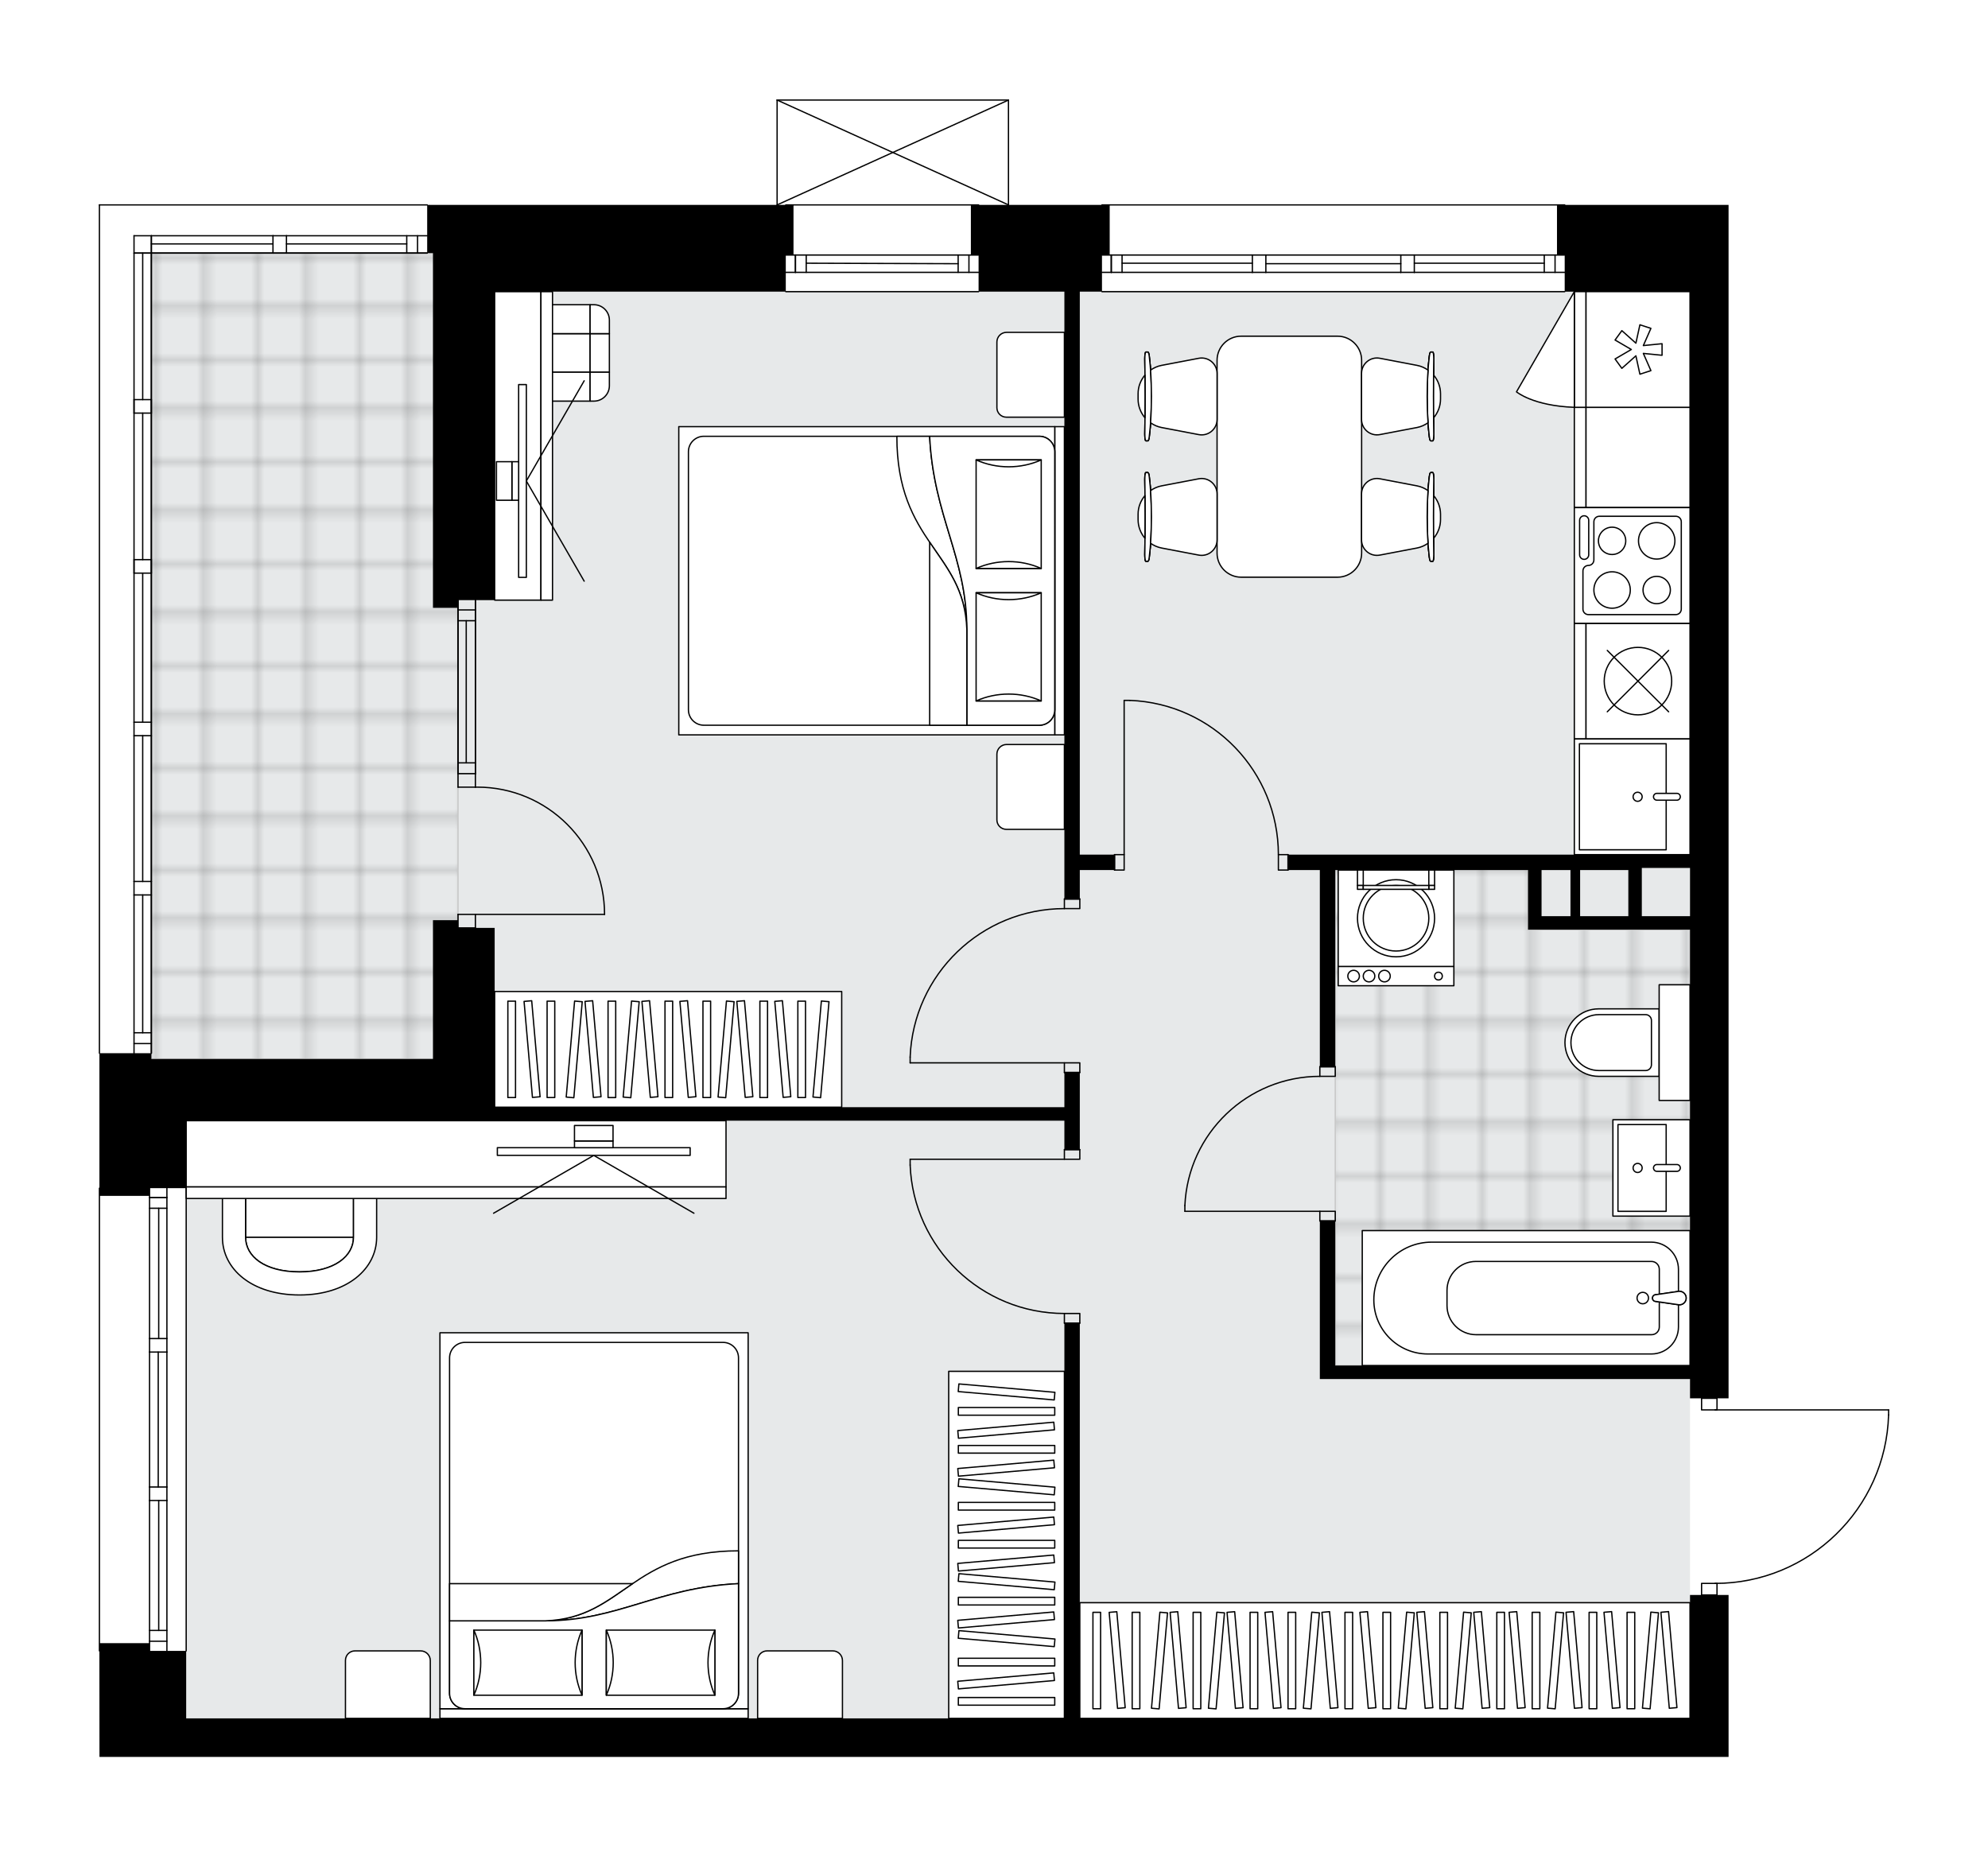 <svg xmlns="http://www.w3.org/2000/svg" xmlns:xlink="http://www.w3.org/1999/xlink" height="1867.52px" id="Layer_1" style="enable-background:new 0 0 2000 1867.52;" version="1.1" viewBox="0 0 2000 1867.52" width="2000px" x="0px" y="0px" xml:space="preserve">
<style type="text/css">
	.st0{fill:none;}
	.st1{opacity:0.25;fill:none;stroke:#070606;stroke-width:0.4;stroke-miterlimit:10;}
	.st2{fill:#FFFFFF;}
	.st3{fill:#E7E9EA;}
	.st4{fill:url(#SVGID_1_);stroke:#C8C8C8;stroke-width:1.3;stroke-miterlimit:10;}
	
		.st5{fill:url(#SVGID_00000079484187600816275070000008394906323008051384_);stroke:#C8C8C8;stroke-width:1.3;stroke-miterlimit:10;}
	.st6{fill:none;stroke:#000000;stroke-width:1.3;stroke-linecap:round;stroke-linejoin:round;stroke-miterlimit:10;}
	.st7{fill:#FFFFFF;stroke:#000000;stroke-width:1.3;stroke-linecap:round;stroke-linejoin:round;stroke-miterlimit:10;}
	.st8{font-family:'Arial-BoldMT';}
	.st9{font-size:101.661px;}
	.st10{font-size:86.021px;}
	.st11{font-family:'ArialMT';}
	.st12{font-size:40px;}
</style>
<pattern height="14.57" id="New_Pattern_Swatch_2" patternUnits="userSpaceOnUse" style="overflow:visible;" viewBox="7.49 -22.06 14.57 14.57" width="14.57" x="-0.1" y="-65.75">
	<g>
		<rect class="st0" height="14.57" width="14.57" x="7.49" y="-22.06" />
		<g>
			<rect class="st1" height="7.29" width="7.29" x="14.77" y="-7.49" />
		</g>
		<g>
			<rect class="st1" height="7.29" width="7.29" x="0.2" y="-7.49" />
		</g>
		<g>
			<rect class="st1" height="7.29" width="7.29" x="22.06" y="-14.77" />
		</g>
		<g>
			<rect class="st1" height="7.29" width="7.29" x="7.49" y="-14.77" />
			<rect class="st1" height="7.29" width="7.29" x="14.77" y="-22.06" />
		</g>
		<g>
			<rect class="st1" height="7.29" width="7.29" x="0.2" y="-22.06" />
		</g>
		<g>
			<rect class="st1" height="7.29" width="7.29" x="22.06" y="-29.35" />
		</g>
		<g>
			<rect class="st1" height="7.29" width="7.29" x="7.49" y="-29.35" />
		</g>
	</g>
</pattern>
<path class="st2" d="M1900.63,1423.48c0,0,0,0.01,0,0.01c0,0,0,0.01,0,0.01c-1.36,45.83-20.22,88.65-53.11,120.59  c-32.27,31.33-74.62,48.84-119.49,49.49v11.02h10.99v124.14v38.79h-349.13H497.65H148.51h-17.46h-30.99l-0.09-106.04  c-0.34-0.02-0.61-0.3-0.61-0.64v-465.51c0-0.36,0.29-0.65,0.65-0.65v-134.47c-0.36,0-0.65-0.29-0.65-0.65V206.13  c0-0.36,0.29-0.65,0.65-0.65h329.74c0.36,0,0.65,0.29,0.65,0.65h350.74V100.65c0,0,0,0,0-0.01c0-0.05,0.02-0.09,0.03-0.14  c0.01-0.04,0.01-0.08,0.03-0.12c0,0,0-0.01,0-0.01c0.01-0.03,0.04-0.05,0.06-0.08c0.03-0.04,0.05-0.08,0.09-0.12  c0.03-0.03,0.07-0.05,0.11-0.08c0.03-0.02,0.06-0.05,0.1-0.06c0.05-0.02,0.11-0.03,0.17-0.03c0.03,0,0.05-0.01,0.07-0.01h0.01  c0,0,0,0,0,0h232.71c0,0,0,0,0.01,0h0.01c0.02,0,0.05,0.01,0.07,0.01c0.06,0.01,0.12,0.01,0.17,0.03c0.04,0.02,0.07,0.04,0.1,0.06  c0.04,0.02,0.07,0.04,0.1,0.07c0.04,0.04,0.07,0.09,0.1,0.14c0.01,0.02,0.03,0.04,0.04,0.06c0,0,0,0,0,0.01  c0.02,0.05,0.02,0.1,0.03,0.15c0.01,0.04,0.02,0.07,0.02,0.11c0,0,0,0.01,0,0.01v105.48h92.77c0-0.36,0.29-0.65,0.65-0.65h465.51  c0.36,0,0.65,0.29,0.65,0.65h164.22v31.03v17.46v349.13v682.75v38.79v81.46h-10.99v10.99h171.96c0.36,0,0.65,0.29,0.65,0.65V1423.48  z" id="background" />
<g id="floor">
	<polygon class="st3" points="497.65,293.41 497.65,254.62 152.28,254.62 152.28,1127.45 187.31,1127.45 187.31,1728.73    1700.21,1728.73 1700.21,293.41  " />
	<pattern id="SVGID_1_" patternTransform="matrix(6.843 0 0 6.843 41882.387 30733.268)" xlink:href="#New_Pattern_Swatch_2">
	</pattern>
	<rect class="st4" height="810.76" width="308.51" x="152.28" y="254.62" />
	
		<pattern id="SVGID_00000029726347800636831580000016041949188885651386_" patternTransform="matrix(6.843 0 0 6.843 41882.387 30733.268)" xlink:href="#New_Pattern_Swatch_2">
	</pattern>
	
		<polygon points="   1537.34,935.26 1537.34,872.1 1343.32,872.1 1343.32,935.26 1343.32,1095.07 1343.32,1373.78 1700.22,1373.78 1700.22,935.26  " style="fill:url(#SVGID_00000029726347800636831580000016041949188885651386_);stroke:#C8C8C8;stroke-width:1.3;stroke-miterlimit:10;" />
	<g>
		<polygon points="148.51,1203.09 150.45,1203.09 150.45,1195.33 187.31,1195.33 187.31,1127.45 497.65,1127.45 1070.81,1127.45     1070.81,1156.54 1086.32,1156.54 1086.32,1078.96 1070.81,1078.96 1070.81,1113.87 497.65,1113.87 497.65,1088.66 497.65,933.49     460.79,933.49 460.79,925.73 458.85,925.73 435.58,925.73 435.58,1063.44 435.58,1065.38 152.28,1065.38 152.28,1059.56     148.51,1059.56 131.06,1059.56 100.02,1059.56 100.02,1203.09 131.06,1203.09   " />
		<path d="M1566.38,206.13v31.03v17.46v1.94h7.76v11.64v25.22h126.08v277.9v32.44v255.86h-48.48h-13.58v0.17H1295.8v15.52h32v154.21    v43.64h15.52V875.3h193.96v46.38v13.58h162.93v323.34v27.9v38.79v48.49h-356.89v-145.47h-15.52v145.47v13.58h372.41v19.4h38.79    v-81.46v-38.79V603.75V254.62v-17.46v-31.03H1566.38z M1550.86,875.3h29.09v46.38h-29.09V875.3z M1589.66,921.68V875.3h48.5v46.38    H1589.66z M1651.73,921.68v-48.49h48.48v48.49H1651.73z" />
		<polygon points="984.49,268.19 984.49,293.41 1070.81,293.41 1070.81,904.39 1086.32,904.39 1086.32,875.3 1121.24,875.3     1121.24,859.78 1086.32,859.78 1086.32,293.41 1108.63,293.41 1108.63,256.56 1116.39,256.56 1116.39,254.62 1116.39,237.16     1116.39,206.13 976.73,206.13 976.73,237.16 976.73,254.62 976.73,256.56 984.49,256.56   " />
		<polygon points="435.58,571.31 435.58,611.51 458.85,611.51 460.79,611.51 460.79,603.75 497.65,603.75 497.65,293.41     790.53,293.41 790.53,256.56 798.29,256.56 798.29,254.62 798.29,237.16 798.29,206.13 429.76,206.13 429.76,237.16     429.76,254.62 435.58,254.62   " />
		<polygon points="1700.21,1728.73 1389.87,1728.73 1086.32,1728.73 1086.32,1331.11 1070.81,1331.11 1070.81,1728.73     497.65,1728.73 187.31,1728.73 187.31,1660.84 150.45,1660.84 150.45,1653.09 148.51,1653.09 131.06,1653.09 99.98,1653.09     100.07,1767.52 131.06,1767.52 148.51,1767.52 497.65,1767.52 1389.87,1767.52 1739.01,1767.52 1739.01,1728.73 1739.01,1604.6     1700.21,1604.6   " />
	</g>
	<g id="ARC_00000003809502235028133630000005845247541649963139_">
		<path class="st6" d="M478.25,791.89c0.63-0.01,1.27-0.01,1.91-0.01c70.71-0.01,128.04,57.32,128.05,128.03" />
	</g>
	<g id="LINE_00000041985444552780479190000003832313824369012370_">
		<line class="st6" x1="478.25" x2="608.21" y1="919.91" y2="919.91" />
	</g>
	<g id="LINE_00000118391201416643090860000005909084490015314846_">
		<line class="st6" x1="478.25" x2="478.25" y1="778.32" y2="791.89" />
	</g>
	<g id="LINE_00000008858234297768839500000009019503292195576511_">
		<line class="st6" x1="478.25" x2="460.79" y1="791.89" y2="791.89" />
	</g>
	<g id="LINE_00000024710813029661964700000013095919348341199235_">
		<line class="st6" x1="460.79" x2="460.79" y1="791.89" y2="778.32" />
	</g>
	<g id="LINE_00000057841049677963021440000008715134289867266744_">
		<line class="st6" x1="460.79" x2="460.79" y1="933.49" y2="919.91" />
	</g>
	<g id="LINE_00000054264260600727410010000010124212422446513820_">
		<line class="st6" x1="460.79" x2="478.25" y1="919.91" y2="919.91" />
	</g>
	<g id="LINE_00000181807352742770544720000018156107288253060533_">
		<line class="st6" x1="478.25" x2="478.25" y1="919.91" y2="933.49" />
	</g>
	<g id="LINE_00000155843426319732214650000001525505681825397404_">
		<line class="st6" x1="460.79" x2="478.25" y1="933.49" y2="933.49" />
	</g>
	<g id="LWPOLYLINE_00000179619072784589934290000000898477817217694615_">
		<rect class="st6" height="15.52" width="9.7" x="1121.24" y="859.78" />
	</g>
	<g id="LWPOLYLINE_00000073710911898855551940000011340211823461473213_">
		<rect class="st6" height="15.52" width="9.7" x="1286.1" y="859.78" />
	</g>
	<g id="LINE_00000146475401118229833120000008525933849107862916_">
		<line class="st6" x1="1121.24" x2="1121.24" y1="859.78" y2="875.3" />
	</g>
	<g id="LINE_00000179605304711866396700000014700910467251914127_">
		<line class="st6" x1="1295.8" x2="1295.8" y1="859.78" y2="875.3" />
	</g>
	<g id="LINE_00000149359631760370478240000011742849647497032595_">
		<line class="st6" x1="1130.93" x2="1130.93" y1="859.78" y2="704.61" />
	</g>
	<g id="LINE_00000103955019899476979770000012663201259730287291_">
		<line class="st6" x1="1136.75" x2="1130.93" y1="704.61" y2="704.61" />
	</g>
	<g id="ARC_00000096039112194100046430000005422901498183160471_">
		<path class="st6" d="M1136.75,704.61c83.37,3.23,149.31,71.73,149.35,155.17" />
	</g>
	<g id="LWPOLYLINE_00000112592154603610626030000001148429244602476974_">
		<rect class="st6" height="9.7" width="15.52" x="1070.81" y="1069.26" />
	</g>
	<g id="LWPOLYLINE_00000022523795854789022730000000343539550085245337_">
		<rect class="st6" height="9.7" width="15.52" x="1070.81" y="904.39" />
	</g>
	<g id="LINE_00000088844989428312077680000007814475946445210007_">
		<line class="st6" x1="1070.81" x2="1086.32" y1="1078.96" y2="1078.96" />
	</g>
	<g id="LINE_00000002378410918202729840000000644544438226531488_">
		<line class="st6" x1="1070.81" x2="1086.32" y1="904.39" y2="904.39" />
	</g>
	<g id="LINE_00000068634867159454918530000015335117692037798315_">
		<line class="st6" x1="1070.81" x2="915.64" y1="1069.26" y2="1069.26" />
	</g>
	<g id="LINE_00000072987480962890471080000008102874222249709190_">
		<line class="st6" x1="915.64" x2="915.64" y1="1063.44" y2="1069.26" />
	</g>
	<g id="ARC_00000151518428799960339150000004385974109785845174_">
		<path class="st6" d="M915.64,1063.44c3.23-83.37,71.73-149.31,155.17-149.35" />
	</g>
	<g id="LWPOLYLINE_00000154423436123900726880000004717483135302063533_">
		<rect class="st6" height="9.7" width="15.52" x="1070.81" y="1156.54" />
	</g>
	<g id="LWPOLYLINE_00000170977530556078109670000004012887361619231652_">
		<rect class="st6" height="9.7" width="15.52" x="1070.81" y="1321.41" />
	</g>
	<g id="LINE_00000036950991000185428480000007184506306728003262_">
		<line class="st6" x1="1070.81" x2="1086.32" y1="1156.54" y2="1156.54" />
	</g>
	<g id="LINE_00000139265983859476223570000017009202789513712303_">
		<line class="st6" x1="1070.81" x2="1086.32" y1="1331.11" y2="1331.11" />
	</g>
	<g id="LINE_00000098913706287037824490000000617786365746800827_">
		<line class="st6" x1="1070.81" x2="915.64" y1="1166.24" y2="1166.24" />
	</g>
	<g id="LINE_00000116937035656448808900000014262899692700025510_">
		<line class="st6" x1="915.64" x2="915.64" y1="1172.06" y2="1166.24" />
	</g>
	<g id="ARC_00000028313665627175316220000013255649707340881070_">
		<path class="st6" d="M1070.81,1321.41c-83.44-0.04-151.94-65.98-155.17-149.35" />
	</g>
	<g id="LWPOLYLINE_00000036225972012055291170000001454867389064688532_">
		<rect class="st6" height="9.7" width="15.52" x="1327.81" y="1218.61" />
	</g>
	<g id="LWPOLYLINE_00000034791806523493386370000000976437208507666574_">
		<rect class="st6" height="9.7" width="15.52" x="1327.81" y="1073.14" />
	</g>
	<g id="LINE_00000123433747147816235100000012262494075871672733_">
		<line class="st6" x1="1327.81" x2="1343.32" y1="1228.31" y2="1228.31" />
	</g>
	<g id="LINE_00000155869338880440527080000002982234245389254791_">
		<line class="st6" x1="1327.81" x2="1343.32" y1="1073.14" y2="1073.14" />
	</g>
	<g id="LINE_00000178884431704980020700000001098483744219766912_">
		<line class="st6" x1="1327.81" x2="1192.03" y1="1218.61" y2="1218.61" />
	</g>
	<g id="ARC_00000057854940454165928790000014566088594169889724_">
		<path class="st6" d="M1192.03,1212.79c3.23-72.65,63.05-129.91,135.77-129.95" />
	</g>
	<g id="LINE_00000108300579106341678660000001764654404446035626_">
		<line class="st6" x1="1192.03" x2="1192.03" y1="1218.61" y2="1212.79" />
	</g>
	<g id="LWPOLYLINE_00000080204380870858889270000005050194877971185551_">
		<rect class="st6" height="11.64" width="15.52" x="1711.85" y="1592.96" />
	</g>
	<g id="LWPOLYLINE_00000110468516249814262450000003610837825540558741_">
		<rect class="st6" height="11.64" width="15.52" x="1711.85" y="1406.75" />
	</g>
	<g id="LWPOLYLINE_00000166664275656997899850000008278829698624089506_">
		<path class="st6" d="M1899.98,1423.48c-2.79,94.4-80.12,169.48-174.57,169.48" />
	</g>
	<g id="LINE_00000037663482055489610300000003633987445347601307_">
		<line class="st6" x1="1725.41" x2="1899.98" y1="1418.39" y2="1418.39" />
	</g>
	<g id="LINE_00000055673665969423241100000012880018896998849448_">
		<line class="st6" x1="1899.98" x2="1899.98" y1="1418.39" y2="1423.48" />
	</g>
	<g id="LINE_00000105413937033802999740000009061180028936561575_">
		<line class="st6" x1="790.53" x2="984.49" y1="206.13" y2="206.13" />
	</g>
	<g id="LINE_00000106856110947221331180000003233287253436105095_">
		<line class="st6" x1="984.49" x2="790.53" y1="274.01" y2="274.01" />
	</g>
	<g id="LINE_00000003082157466155326900000003773478442341795231_">
		<line class="st6" x1="800.23" x2="800.23" y1="256.56" y2="274.01" />
	</g>
	<g id="LINE_00000021112025859350666060000007148561796154817450_">
		<line class="st6" x1="974.79" x2="974.79" y1="256.56" y2="274.01" />
	</g>
	<g id="LINE_00000121245261708488034250000008446437704239127425_">
		<line class="st6" x1="984.49" x2="790.53" y1="256.56" y2="256.56" />
	</g>
	<g id="LINE_00000030446814788090741940000014060206954811099294_">
		<line class="st6" x1="963.93" x2="811.09" y1="265.29" y2="264.8" />
	</g>
	<g id="LINE_00000106849322442424387520000014444139238783126201_">
		<line class="st6" x1="963.93" x2="963.93" y1="274.01" y2="256.56" />
	</g>
	<g id="LINE_00000099656361028407996680000009837618634689571469_">
		<line class="st6" x1="800.23" x2="800.23" y1="256.56" y2="274.01" />
	</g>
	<g id="LINE_00000050651896381827485200000011579865989072684466_">
		<line class="st6" x1="811.09" x2="811.09" y1="274.01" y2="256.56" />
	</g>
	<g id="LINE_00000100345903043492099750000010521227495079650231_">
		<line class="st6" x1="984.49" x2="790.53" y1="293.41" y2="293.41" />
	</g>
	<g id="LINE_00000036229702216443778480000005325087536165503107_">
		<line class="st6" x1="1108.63" x2="1574.14" y1="206.13" y2="206.13" />
	</g>
	<g id="LINE_00000011024135294476766110000015484752406970469268_">
		<line class="st6" x1="1117.98" x2="1117.98" y1="256.56" y2="274.01" />
	</g>
	<g id="LINE_00000013189492462868250660000003336051338857112250_">
		<line class="st6" x1="1564.44" x2="1564.44" y1="256.56" y2="274.01" />
	</g>
	<g id="LINE_00000099647832222308487570000000833373882147535288_">
		<line class="st6" x1="1259.92" x2="1128.84" y1="264.8" y2="264.8" />
	</g>
	<g id="LINE_00000137126717616702423790000009231057046419625624_">
		<line class="st6" x1="1553.58" x2="1422.85" y1="264.8" y2="264.8" />
	</g>
	<g id="LINE_00000034090948273207319410000006143972195943486891_">
		<line class="st6" x1="1553.58" x2="1553.58" y1="274.01" y2="256.56" />
	</g>
	<g id="LINE_00000163751934593934709870000015817265486989503405_">
		<line class="st6" x1="1117.98" x2="1117.98" y1="256.56" y2="274.01" />
	</g>
	<g id="LINE_00000000931740910377866720000006506346641126920080_">
		<line class="st6" x1="1128.84" x2="1128.84" y1="274.01" y2="256.56" />
	</g>
	<g id="LINE_00000116235508064920937880000016027796762213230266_">
		<line class="st6" x1="1273.5" x2="1273.5" y1="256.56" y2="274.01" />
	</g>
	<g id="LINE_00000179608972591178705320000008305828372421397387_">
		<line class="st6" x1="1273.5" x2="1259.92" y1="274.01" y2="274.01" />
	</g>
	<g id="LINE_00000077291137787968956300000002627000510072053642_">
		<line class="st6" x1="1259.92" x2="1259.92" y1="274.01" y2="256.56" />
	</g>
	<g id="LINE_00000138532845310016413340000012053534191557621902_">
		<line class="st6" x1="1259.92" x2="1273.5" y1="256.56" y2="256.56" />
	</g>
	<g id="LINE_00000026848889636669857410000006718427686723023260_">
		<line class="st6" x1="1574.14" x2="1108.63" y1="293.41" y2="293.41" />
	</g>
	<g id="LINE_00000172420248134224037690000018431155026050903468_">
		<line class="st6" x1="1422.85" x2="1422.85" y1="256.56" y2="274.01" />
	</g>
	<g id="LINE_00000177484491528136154420000000811709142084074406_">
		<line class="st6" x1="1422.85" x2="1409.27" y1="274.01" y2="274.01" />
	</g>
	<g id="LINE_00000154420501954380589430000017620687047299244450_">
		<line class="st6" x1="1409.27" x2="1409.27" y1="274.01" y2="256.56" />
	</g>
	<g id="LINE_00000045587982283513460590000016287813454518131872_">
		<line class="st6" x1="1409.27" x2="1422.85" y1="256.56" y2="256.56" />
	</g>
	<g id="LINE_00000167386400213424753580000018072863604202729401_">
		<line class="st6" x1="1409.27" x2="1273.5" y1="265.29" y2="265.29" />
	</g>
	<g id="LWPOLYLINE_00000088125717594045740980000012923425263891920298_">
		<line class="st6" x1="1422.85" x2="1574.14" y1="256.56" y2="256.56" />
	</g>
	<g id="LWPOLYLINE_00000122705401051874510290000005989517214836051346_">
		<line class="st6" x1="1409.27" x2="1273.5" y1="256.56" y2="256.56" />
	</g>
	<g id="LWPOLYLINE_00000083803741417886813230000005636506576029012414_">
		<line class="st6" x1="1259.92" x2="1108.63" y1="256.56" y2="256.56" />
	</g>
	<g id="LWPOLYLINE_00000134251641095407535610000006602899861332499104_">
		<line class="st6" x1="1422.85" x2="1574.14" y1="274.01" y2="274.01" />
	</g>
	<g id="LWPOLYLINE_00000073001416844523620320000011567258403153532565_">
		<line class="st6" x1="1409.27" x2="1273.5" y1="274.01" y2="274.01" />
	</g>
	<g id="LWPOLYLINE_00000001663559918655196730000017753641576379842435_">
		<line class="st6" x1="1259.92" x2="1108.63" y1="274.01" y2="274.01" />
	</g>
	<g id="LINE_00000079468921679483046360000006196685482492851628_">
		<line class="st6" x1="187.31" x2="187.31" y1="1195.33" y2="1660.84" />
	</g>
	<g id="LINE_00000161617908286637520090000006895317013219197066_">
		<line class="st6" x1="167.91" x2="150.45" y1="1204.69" y2="1204.69" />
	</g>
	<g id="LINE_00000161604058431449042810000002771119019909652639_">
		<line class="st6" x1="167.91" x2="150.45" y1="1651.15" y2="1651.15" />
	</g>
	<g id="LINE_00000019675810768337915440000006802641944926270353_">
		<line class="st6" x1="159.67" x2="159.67" y1="1346.63" y2="1215.55" />
	</g>
	<g id="LINE_00000097476344149091931640000003561591942395094155_">
		<line class="st6" x1="159.67" x2="159.67" y1="1640.28" y2="1509.55" />
	</g>
	<g id="LINE_00000121964533216616787110000007662794976400335535_">
		<line class="st6" x1="150.45" x2="167.91" y1="1640.28" y2="1640.28" />
	</g>
	<g id="LINE_00000134968772521229127140000016925738078182215071_">
		<line class="st6" x1="167.91" x2="150.45" y1="1204.69" y2="1204.69" />
	</g>
	<g id="LINE_00000126315515800750641300000002573559900855658671_">
		<line class="st6" x1="150.45" x2="167.91" y1="1215.55" y2="1215.55" />
	</g>
	<g id="LINE_00000133509475056749277910000005648774187264115366_">
		<line class="st6" x1="167.91" x2="150.45" y1="1360.2" y2="1360.2" />
	</g>
	<g id="LINE_00000082332325747422693460000009473659092149957305_">
		<line class="st6" x1="150.45" x2="150.45" y1="1360.2" y2="1346.63" />
	</g>
	<g id="LINE_00000061471781115821665750000013456065296508040354_">
		<line class="st6" x1="150.45" x2="167.91" y1="1346.63" y2="1346.63" />
	</g>
	<g id="LINE_00000109713195931656447600000011557856921515815043_">
		<line class="st6" x1="167.91" x2="167.91" y1="1346.63" y2="1360.2" />
	</g>
	<g id="LINE_00000067939683657374873090000009500625093775560834_">
		<line class="st6" x1="100.02" x2="100.02" y1="1660.84" y2="1195.33" />
	</g>
	<g id="LINE_00000051379662604061205530000000176107288137002685_">
		<line class="st6" x1="167.91" x2="150.45" y1="1509.55" y2="1509.55" />
	</g>
	<g id="LINE_00000165951428188674317310000006446709103036253838_">
		<line class="st6" x1="150.45" x2="150.45" y1="1509.55" y2="1495.98" />
	</g>
	<g id="LINE_00000047772266844915231100000015641173546441614247_">
		<line class="st6" x1="150.45" x2="167.91" y1="1495.98" y2="1495.98" />
	</g>
	<g id="LINE_00000154416938134425548090000011435798680912861087_">
		<line class="st6" x1="167.91" x2="167.91" y1="1495.98" y2="1509.55" />
	</g>
	<g id="LINE_00000036252035787728184290000015001854408024731522_">
		<line class="st6" x1="159.18" x2="159.18" y1="1495.98" y2="1360.2" />
	</g>
	<g id="LWPOLYLINE_00000158012283751549461050000009579358419887085753_">
		<line class="st6" x1="167.91" x2="167.91" y1="1509.55" y2="1660.84" />
	</g>
	<g id="LWPOLYLINE_00000134942024991515269970000006661250325538595205_">
		<line class="st6" x1="167.91" x2="167.91" y1="1495.98" y2="1360.2" />
	</g>
	<g id="LWPOLYLINE_00000145752098870718262080000010120649015133608368_">
		<line class="st6" x1="167.91" x2="167.91" y1="1346.63" y2="1195.33" />
	</g>
	<g id="LWPOLYLINE_00000023250890199847471840000017516491999420839095_">
		<line class="st6" x1="150.45" x2="150.45" y1="1509.55" y2="1660.84" />
	</g>
	<g id="LWPOLYLINE_00000012438680011579247800000016042244735136349618_">
		<line class="st6" x1="150.45" x2="150.45" y1="1495.98" y2="1360.2" />
	</g>
	<g id="LWPOLYLINE_00000115476659513151670460000000119111108992835493_">
		<line class="st6" x1="150.45" x2="150.45" y1="1346.63" y2="1195.33" />
	</g>
	<g id="LINE_00000178204658896378925640000014024045985674387361_">
		<line class="st6" x1="152.28" x2="152.28" y1="237.16" y2="1059.56" />
	</g>
	<g id="LINE_00000027592675253670902990000002815348254156155319_">
		<line class="st6" x1="152.28" x2="134.83" y1="1049.86" y2="1049.86" />
	</g>
	<g id="LINE_00000002373217085781426350000003595094227592941719_">
		<line class="st6" x1="143.56" x2="143.56" y1="402.03" y2="254.62" />
	</g>
	<g id="LINE_00000129905322686837992990000017488204924831213755_">
		<line class="st6" x1="143.56" x2="143.56" y1="1039" y2="900.35" />
	</g>
	<g id="LINE_00000127748290876170695670000011260964957704489901_">
		<line class="st6" x1="134.83" x2="152.28" y1="1039" y2="1039" />
	</g>
	<g id="LINE_00000177460530699842466870000008237653942565778851_">
		<line class="st6" x1="152.28" x2="134.83" y1="740.13" y2="740.13" />
	</g>
	<g id="LINE_00000078043882501184292870000017303684094789362569_">
		<line class="st6" x1="134.83" x2="134.83" y1="740.13" y2="726.56" />
	</g>
	<g id="LINE_00000051351694799673490800000003851785874693030556_">
		<line class="st6" x1="134.83" x2="152.28" y1="726.56" y2="726.56" />
	</g>
	<g id="LINE_00000173128373426250462680000008336572760024959621_">
		<line class="st6" x1="152.28" x2="152.28" y1="726.56" y2="740.13" />
	</g>
	<g id="LINE_00000065047734161795588210000012376996474164663973_">
		<line class="st6" x1="100.02" x2="100.02" y1="1059.56" y2="206.13" />
	</g>
	<g id="LINE_00000021820240816509395700000015283556011073322643_">
		<line class="st6" x1="152.28" x2="134.83" y1="900.35" y2="900.35" />
	</g>
	<g id="LINE_00000028322046854952205590000005903968672308462241_">
		<line class="st6" x1="134.83" x2="134.83" y1="900.35" y2="886.77" />
	</g>
	<g id="LINE_00000162348330626870756440000003790254942128203941_">
		<line class="st6" x1="134.83" x2="152.28" y1="886.77" y2="886.77" />
	</g>
	<g id="LINE_00000153700281487408270990000013619506693233956992_">
		<line class="st6" x1="152.28" x2="152.28" y1="886.77" y2="900.35" />
	</g>
	<g id="LINE_00000041294459796044007800000013888081777365898398_">
		<line class="st6" x1="143.56" x2="143.56" y1="886.77" y2="740.13" />
	</g>
	<g id="LWPOLYLINE_00000092442849877377832830000015213525885367507124_">
		<line class="st6" x1="152.28" x2="152.28" y1="900.35" y2="1059.56" />
	</g>
	<g id="LWPOLYLINE_00000103969397298733793190000010573098607683913905_">
		<line class="st6" x1="152.28" x2="152.28" y1="886.77" y2="740.13" />
	</g>
	<g id="LWPOLYLINE_00000020380572467420891050000002954683689575025811_">
		<line class="st6" x1="152.28" x2="152.28" y1="726.56" y2="237.16" />
	</g>
	<g id="LWPOLYLINE_00000145741240517888321170000015580634199711720834_">
		<line class="st6" x1="134.83" x2="134.83" y1="900.35" y2="1059.56" />
	</g>
	<g id="LWPOLYLINE_00000005971298104285937640000003384373733945233029_">
		<line class="st6" x1="134.83" x2="134.83" y1="886.77" y2="740.13" />
	</g>
	<g id="LWPOLYLINE_00000070090096382039491370000003892740291706296753_">
		<line class="st6" x1="134.83" x2="134.83" y1="726.56" y2="237.16" />
	</g>
	<g id="LINE_00000154401339786634815240000016921032044407039373_">
		<line class="st6" x1="100.02" x2="429.76" y1="206.13" y2="206.13" />
	</g>
	<g id="LINE_00000134959842100723787630000004435579998169967002_">
		<line class="st6" x1="429.76" x2="288.19" y1="254.62" y2="254.62" />
	</g>
	<g id="LINE_00000057837219007796600360000014930027106939649667_">
		<line class="st6" x1="274.62" x2="134.83" y1="254.62" y2="254.62" />
	</g>
	<g id="LINE_00000013166412861645645330000012227838539537712027_">
		<line class="st6" x1="420.06" x2="420.06" y1="237.16" y2="254.62" />
	</g>
	<g id="LINE_00000167388798327370523480000013061231326236656287_">
		<line class="st6" x1="429.76" x2="288.19" y1="237.16" y2="237.16" />
	</g>
	<g id="LINE_00000112610768182767709980000003803803363817613232_">
		<line class="st6" x1="274.62" x2="134.83" y1="237.16" y2="237.16" />
	</g>
	<g id="LINE_00000046302835349410606570000005983092760678364839_">
		<line class="st6" x1="274.62" x2="152.28" y1="245.4" y2="245.4" />
	</g>
	<g id="LINE_00000175298108037414924460000002351098281080372369_">
		<line class="st6" x1="409.2" x2="288.19" y1="245.4" y2="245.4" />
	</g>
	<g id="LINE_00000114766351078534799560000001764102614878613666_">
		<line class="st6" x1="409.2" x2="409.2" y1="254.62" y2="237.16" />
	</g>
	<g id="LINE_00000058560794868668809650000007214447921489379972_">
		<line class="st6" x1="288.19" x2="288.19" y1="237.16" y2="254.62" />
	</g>
	<g id="LINE_00000043449614304981083160000004775133662636743599_">
		<line class="st6" x1="288.19" x2="274.62" y1="254.62" y2="254.62" />
	</g>
	<g id="LINE_00000062892081304165566690000015635337156616828073_">
		<line class="st6" x1="274.62" x2="274.62" y1="254.62" y2="237.16" />
	</g>
	<g id="LINE_00000130622976214035082500000004982175091274377918_">
		<line class="st6" x1="274.62" x2="288.19" y1="237.16" y2="237.16" />
	</g>
	<g id="LINE_00000156568503796809279630000016033931213881374867_">
		<line class="st6" x1="429.76" x2="134.83" y1="254.62" y2="254.62" />
	</g>
	<g id="LINE_00000026132724394407030990000005615451460018665616_">
		<line class="st6" x1="152.28" x2="134.83" y1="576.59" y2="576.59" />
	</g>
	<g id="LINE_00000019641635188258315210000004993069923581751946_">
		<line class="st6" x1="134.83" x2="134.83" y1="576.59" y2="563.02" />
	</g>
	<g id="LINE_00000097468448771511795670000006358843243607205005_">
		<line class="st6" x1="134.83" x2="152.28" y1="563.02" y2="563.02" />
	</g>
	<g id="LINE_00000049910677955320159380000017634556548152345774_">
		<line class="st6" x1="152.28" x2="152.28" y1="563.02" y2="576.59" />
	</g>
	<g id="LINE_00000132053564829726579270000016765204283100968358_">
		<line class="st6" x1="152.28" x2="134.83" y1="415.61" y2="415.61" />
	</g>
	<g id="LINE_00000058569045951653565770000001813412370853681331_">
		<line class="st6" x1="134.83" x2="134.83" y1="415.61" y2="402.03" />
	</g>
	<g id="LINE_00000047769353086142071280000001744645301553639857_">
		<line class="st6" x1="134.83" x2="152.28" y1="402.03" y2="402.03" />
	</g>
	<g id="LINE_00000071522473694805793600000000393270954370869159_">
		<line class="st6" x1="152.28" x2="152.28" y1="402.03" y2="415.61" />
	</g>
	<g id="LINE_00000108994201480336135070000003404296147935309751_">
		<line class="st6" x1="143.56" x2="143.56" y1="726.56" y2="576.59" />
	</g>
	<g id="LINE_00000183951454718608444170000006415511678211963014_">
		<line class="st6" x1="143.56" x2="143.56" y1="563.02" y2="415.61" />
	</g>
	<g id="LINE_00000171687008609870664700000016843515043978605731_">
		<line class="st6" x1="478.25" x2="478.25" y1="778.32" y2="603.75" />
	</g>
	<g id="LINE_00000076596389286029138850000016550967902534087076_">
		<line class="st6" x1="460.79" x2="460.79" y1="778.32" y2="603.75" />
	</g>
	<g id="LINE_00000050655812698308147720000017433985541478197387_">
		<line class="st6" x1="469.04" x2="469.04" y1="767.45" y2="624.45" />
	</g>
	<g id="LINE_00000069395021059048583680000008582970561386005131_">
		<line class="st6" x1="478.25" x2="460.79" y1="613.59" y2="613.59" />
	</g>
	<g id="LINE_00000161593617570053838400000012872809471474945166_">
		<line class="st6" x1="478.25" x2="460.79" y1="767.45" y2="767.45" />
	</g>
	<g id="LINE_00000058561863685772834830000002798012795930163865_">
		<line class="st6" x1="478.25" x2="478.25" y1="778.32" y2="603.75" />
	</g>
	<g id="LINE_00000171698909831294325870000003872468083124987052_">
		<line class="st6" x1="460.79" x2="460.79" y1="603.75" y2="778.32" />
	</g>
	<g id="LINE_00000125565915278070625460000003591298240126768280_">
		<line class="st6" x1="478.26" x2="460.81" y1="624.45" y2="624.45" />
	</g>
	<g id="LINE_00000118397312911280740350000002656786069711594421_">
		<line class="st6" x1="478.25" x2="460.79" y1="778.32" y2="778.32" />
	</g>
	<g id="LINE_00000163781376417553378910000010151934486310937752_">
		<line class="st6" x1="781.8" x2="1014.56" y1="100.65" y2="100.65" />
	</g>
	<g id="LINE_00000083053613628449678120000012930005920038430397_">
		<line class="st6" x1="1014.56" x2="1014.56" y1="100.65" y2="206.13" />
	</g>
	<g id="LINE_00000147187387484454570760000004687525997435878815_">
		<line class="st6" x1="781.8" x2="781.8" y1="206.13" y2="100.65" />
	</g>
	<g id="LWPOLYLINE_00000003821942472633756520000009168477669724575916_">
		<line class="st6" x1="1014.56" x2="781.8" y1="206.13" y2="100.65" />
	</g>
	<g id="LWPOLYLINE_00000183945187415754171010000002251216772781432468_">
		<line class="st6" x1="781.8" x2="1014.56" y1="206.13" y2="100.65" />
	</g>
</g>
<g id="mebel">
	<g>
		<g>
			
				<rect class="st7" height="38.79" transform="matrix(1.347625e-10 -1 1 1.347625e-10 219.216 929.322)" width="38.79" x="554.87" y="335.66" />
			
				<rect class="st7" height="19.4" transform="matrix(1.345982e-10 -1 1 1.345982e-10 248.31 958.416)" width="38.79" x="583.97" y="345.35" />
			
				<rect class="st7" height="19.4" transform="matrix(1.347625e-10 -1 1 1.347625e-10 190.122 900.227)" width="38.79" x="525.78" y="345.35" />
			
				<rect class="st7" height="38.79" transform="matrix(-1.347626e-10 1 -1 -1.347626e-10 895.379 -253.159)" width="29.09" x="559.72" y="301.71" />
			<path class="st7" d="M613.06,335.66v-13.58c0-8.57-6.95-15.52-15.52-15.52h-3.88v29.09H613.06z" />
			<path class="st7" d="M554.87,335.66v-29.09h-3.88c-8.57,0-15.52,6.95-15.52,15.52v13.58H554.87z" />
			
				<rect class="st7" height="38.79" transform="matrix(-1.347626e-10 1 -1 -1.347626e-10 963.265 -185.273)" width="29.09" x="559.72" y="369.6" />
			<path class="st7" d="M613.06,388.03v-13.58h-19.4v29.09h3.88C606.11,403.54,613.06,396.6,613.06,388.03z" />
			<path class="st7" d="M554.87,403.54v-29.09h-19.4v13.58c0,8.57,6.95,15.52,15.52,15.52H554.87z" />
		</g>
		<g>
			<g>
				
					<rect class="st7" height="46.55" transform="matrix(-2.617357e-10 1 -1 -2.617357e-10 969.503 -72.341)" width="310.34" x="365.75" y="425.31" />
				
					<rect class="st7" height="11.64" transform="matrix(-2.705775e-10 1 -1 -2.705775e-10 998.597 -101.436)" width="310.34" x="394.85" y="442.76" />
			</g>
			<g>
				<g>
					<g id="LINE_00000025435831539589537240000010686674938759456681_">
						<line class="st7" x1="529.52" x2="587.71" y1="483.89" y2="383.1" />
					</g>
					<g id="LINE_00000038385442035942456560000003976449791137455766_">
						<line class="st7" x1="529.52" x2="587.71" y1="483.89" y2="584.67" />
					</g>
				</g>
				
					<rect class="st7" height="193.96" transform="matrix(-1 -1.765420e-10 1.765420e-10 -1 1051.287 967.77)" width="7.76" x="521.76" y="386.9" />
				<rect class="st7" height="38.79" width="6.79" x="514.98" y="464.49" />
				
					<rect class="st7" height="38.79" transform="matrix(-1 -1.764834e-10 1.764834e-10 -1 1014.434 967.77)" width="15.52" x="499.46" y="464.49" />
			</g>
		</g>
	</g>
	<g>
		<path class="st7" d="M1224.41,556.42V362.46c0-13.39,10.85-24.25,24.25-24.25h96.93c13.39,0,24.25,10.85,24.25,24.25v193.96    c0,13.39-10.85,24.25-24.25,24.25h-96.93C1235.26,580.67,1224.41,569.81,1224.41,556.42z" />
		<g>
			<g id="LINE_00000039094910565052383620000010298308631359249591_">
				<path class="st7" d="M1437.96,439.16c-2.95-23.48-2.95-57.18,0-80.66c0.34-2.71,0.85-4.28,1.39-4.28h0.13h1.92      c0.58,0,1.05,3.04,1.05,6.79c-0.4,25.15-0.4,50.5,0,75.65c0,3.75-0.47,6.79-1.05,6.79h-1.92h-0.13      C1438.81,443.44,1438.3,441.87,1437.96,439.16z" />
			</g>
			<g id="LINE_00000155845742059058048930000002534256904139301769_">
				<path class="st7" d="M1437.96,439.16c-2.95-23.48-2.95-57.18,0-80.66c0.34-2.71,0.85-4.28,1.39-4.28h0.13h1.92      c0.58,0,1.05,3.04,1.05,6.79c-0.4,25.15-0.4,50.5,0,75.65c0,3.75-0.47,6.79-1.05,6.79h-1.92h-0.13      C1438.81,443.44,1438.3,441.87,1437.96,439.16z" />
			</g>
			<g id="LINE_00000057140150477495993970000005629938460290256056_">
				<path class="st7" d="M1437.96,439.16c-2.95-23.48-2.95-57.18,0-80.66c0.34-2.71,0.85-4.28,1.39-4.28h0.13h1.92      c0.58,0,1.05,3.04,1.05,6.79c-0.4,25.15-0.4,50.5,0,75.65c0,3.75-0.47,6.79-1.05,6.79h-1.92h-0.13      C1438.81,443.44,1438.3,441.87,1437.96,439.16z" />
			</g>
			<path class="st7" d="M1442.32,420.27c4.31-5.11,6.89-11.67,6.89-18.76v-5.35c0-7.09-2.58-13.66-6.89-18.76     C1442.19,391.68,1442.19,405.97,1442.32,420.27z" />
			<path class="st7" d="M1425.57,430.08c4.12-0.79,7.84-2.5,11.11-4.78c-1.19-16.83-1.19-36.12,0-52.95     c-3.27-2.28-6.98-3.99-11.11-4.78l-37.38-7.13c-9.56-1.83-18.43,5.51-18.43,15.24v46.29c0,9.74,8.86,17.07,18.43,15.24     L1425.57,430.08z" />
		</g>
		<g>
			<g id="LINE_00000018214558768239119520000012806326001715062166_">
				<path class="st7" d="M1437.96,560.38c-2.95-23.48-2.95-57.18,0-80.66c0.34-2.71,0.85-4.28,1.39-4.28h0.13h1.92      c0.58,0,1.05,3.04,1.05,6.79c-0.4,25.15-0.4,50.5,0,75.65c0,3.75-0.47,6.79-1.05,6.79h-1.92h-0.13      C1438.81,564.67,1438.3,563.09,1437.96,560.38z" />
			</g>
			<g id="LINE_00000010287189096270214480000007237179906942204338_">
				<path class="st7" d="M1437.96,560.38c-2.95-23.48-2.95-57.18,0-80.66c0.34-2.71,0.85-4.28,1.39-4.28h0.13h1.92      c0.58,0,1.05,3.04,1.05,6.79c-0.4,25.15-0.4,50.5,0,75.65c0,3.75-0.47,6.79-1.05,6.79h-1.92h-0.13      C1438.81,564.67,1438.3,563.09,1437.96,560.38z" />
			</g>
			<g id="LINE_00000049183694317296502810000003577595443378996654_">
				<path class="st7" d="M1437.96,560.38c-2.95-23.48-2.95-57.18,0-80.66c0.34-2.71,0.85-4.28,1.39-4.28h0.13h1.92      c0.58,0,1.05,3.04,1.05,6.79c-0.4,25.15-0.4,50.5,0,75.65c0,3.75-0.47,6.79-1.05,6.79h-1.92h-0.13      C1438.81,564.67,1438.3,563.09,1437.96,560.38z" />
			</g>
			<path class="st7" d="M1442.32,541.49c4.31-5.11,6.89-11.67,6.89-18.76v-5.35c0-7.09-2.58-13.66-6.89-18.76     C1442.19,512.91,1442.19,527.2,1442.32,541.49z" />
			<path class="st7" d="M1425.57,551.31c4.12-0.79,7.84-2.5,11.11-4.78c-1.19-16.83-1.19-36.12,0-52.95     c-3.27-2.28-6.98-3.99-11.11-4.78l-37.38-7.13c-9.56-1.83-18.43,5.51-18.43,15.24v46.29c0,9.74,8.86,17.07,18.43,15.24     L1425.57,551.31z" />
		</g>
		<g>
			<g id="LINE_00000110437853551447627320000013880467792525987242_">
				<path class="st7" d="M1156.21,479.73c2.95,23.48,2.95,57.18,0,80.66c-0.34,2.71-0.85,4.28-1.39,4.28h-0.13h-1.92      c-0.58,0-1.05-3.04-1.05-6.79c0.4-25.15,0.4-50.5,0-75.65c0-3.75,0.47-6.79,1.05-6.79h1.92h0.13      C1155.36,475.44,1155.87,477.02,1156.21,479.73z" />
			</g>
			<g id="LINE_00000124844342061858607780000017729879868409928581_">
				<path class="st7" d="M1156.21,479.73c2.95,23.48,2.95,57.18,0,80.66c-0.34,2.71-0.85,4.28-1.39,4.28h-0.13h-1.92      c-0.58,0-1.05-3.04-1.05-6.79c0.4-25.15,0.4-50.5,0-75.65c0-3.75,0.47-6.79,1.05-6.79h1.92h0.13      C1155.36,475.44,1155.87,477.02,1156.21,479.73z" />
			</g>
			<g id="LINE_00000143579022940794159940000005809123565522826429_">
				<path class="st7" d="M1156.21,479.73c2.95,23.48,2.95,57.18,0,80.66c-0.34,2.71-0.85,4.28-1.39,4.28h-0.13h-1.92      c-0.58,0-1.05-3.04-1.05-6.79c0.4-25.15,0.4-50.5,0-75.65c0-3.75,0.47-6.79,1.05-6.79h1.92h0.13      C1155.36,475.44,1155.87,477.02,1156.21,479.73z" />
			</g>
			<path class="st7" d="M1151.85,498.62c-4.32,5.11-6.89,11.67-6.89,18.76v5.35c0,7.09,2.58,13.66,6.89,18.76     C1151.98,527.2,1151.98,512.91,1151.85,498.62z" />
			<path class="st7" d="M1168.6,488.8c-4.12,0.79-7.84,2.5-11.11,4.78c1.19,16.83,1.19,36.12,0,52.95     c3.27,2.28,6.98,3.99,11.11,4.78l37.38,7.13c9.56,1.83,18.43-5.51,18.43-15.24v-46.29c0-9.74-8.86-17.07-18.43-15.24     L1168.6,488.8z" />
		</g>
		<g>
			<g id="LINE_00000006699392158179169640000001983589056778008504_">
				<path class="st7" d="M1156.21,358.5c2.95,23.48,2.95,57.18,0,80.66c-0.34,2.71-0.85,4.28-1.39,4.28h-0.13h-1.92      c-0.58,0-1.05-3.04-1.05-6.79c0.4-25.15,0.4-50.5,0-75.65c0-3.75,0.47-6.79,1.05-6.79h1.92h0.13      C1155.36,354.22,1155.87,355.79,1156.21,358.5z" />
			</g>
			<g id="LINE_00000042007948520631684840000000975053082390417822_">
				<path class="st7" d="M1156.21,358.5c2.95,23.48,2.95,57.18,0,80.66c-0.34,2.71-0.85,4.28-1.39,4.28h-0.13h-1.92      c-0.58,0-1.05-3.04-1.05-6.79c0.4-25.15,0.4-50.5,0-75.65c0-3.75,0.47-6.79,1.05-6.79h1.92h0.13      C1155.36,354.22,1155.87,355.79,1156.21,358.5z" />
			</g>
			<g id="LINE_00000001637015326734729560000017186616468083460255_">
				<path class="st7" d="M1156.21,358.5c2.95,23.48,2.95,57.18,0,80.66c-0.34,2.71-0.85,4.28-1.39,4.28h-0.13h-1.92      c-0.58,0-1.05-3.04-1.05-6.79c0.4-25.15,0.4-50.5,0-75.65c0-3.75,0.47-6.79,1.05-6.79h1.92h0.13      C1155.36,354.22,1155.87,355.79,1156.21,358.5z" />
			</g>
			<path class="st7" d="M1151.85,377.39c-4.32,5.11-6.89,11.67-6.89,18.76v5.35c0,7.09,2.58,13.66,6.89,18.76     C1151.98,405.97,1151.98,391.68,1151.85,377.39z" />
			<path class="st7" d="M1168.6,367.58c-4.12,0.79-7.84,2.5-11.11,4.78c1.19,16.83,1.19,36.12,0,52.95     c3.27,2.28,6.98,3.99,11.11,4.78l37.38,7.13c9.56,1.83,18.43-5.51,18.43-15.24v-46.29c0-9.74-8.86-17.07-18.43-15.24     L1168.6,367.58z" />
		</g>
	</g>
	<g>
		<g>
			<g>
				<path class="st7" d="M261.57,1147.72h79.57c8.01,0,14.5,6.49,14.5,14.5v82.58H247.07v-82.58      C247.07,1154.22,253.56,1147.72,261.57,1147.72z" />
				<path class="st7" d="M355.64,1244.8c0,18.84-18.96,34.76-54.31,34.76s-54.26-15.72-54.26-34.76H355.64z" />
				<path class="st7" d="M223.79,1244.8c0,31.77,29.33,57.99,77.54,57.99s77.58-26.56,77.58-57.99v-82.53h-23.28v82.53      c0,18.84-18.96,34.76-54.31,34.76s-54.26-15.72-54.26-34.76v-82.53h-23.28V1244.8z" />
			</g>
		</g>
		<g>
			<g>
				<rect class="st7" height="66.63" width="543.09" x="187.31" y="1127.45" />
				<rect class="st7" height="11.64" width="543.09" x="187.31" y="1194.08" />
			</g>
			<g>
				<g>
					<g id="LINE_00000168105754935594779110000008201836001354516391_">
						<line class="st7" x1="597.34" x2="496.55" y1="1162.36" y2="1220.55" />
					</g>
					<g id="LINE_00000136390473975781598620000012140821576588345230_">
						<line class="st7" x1="597.34" x2="698.13" y1="1162.36" y2="1220.55" />
					</g>
				</g>
				
					<rect class="st7" height="193.96" transform="matrix(-3.585931e-10 -1 1 -3.585931e-10 -561.143 1755.824)" width="7.76" x="593.46" y="1061.5" />
				
					<rect class="st7" height="38.79" transform="matrix(3.594474e-10 1 -1 3.594474e-10 1748.55 553.869)" width="6.79" x="593.95" y="1131.81" />
				
					<rect class="st7" height="38.79" transform="matrix(-3.597655e-10 -1 1 -3.597655e-10 -542.716 1737.398)" width="15.52" x="589.58" y="1120.66" />
			</g>
		</g>
	</g>
	<g>
		<g>
			<rect class="st7" height="19.4" width="116.38" x="1346.27" y="972.28" />
			<rect class="st7" height="96.98" width="116.38" x="1346.27" y="875.3" />
			<g id="CIRCLE_00000156547600298514878670000012160237703150360494_">
				<circle class="st7" cx="1404.46" cy="923.79" r="38.79" />
			</g>
			<g id="CIRCLE_00000121960319237320975230000014554658889134231996_">
				<circle class="st7" cx="1404.46" cy="923.79" r="32.97" />
			</g>
			<g id="CIRCLE_00000004507500509772028240000011101185224367218848_">
				<circle class="st7" cx="1447.13" cy="981.98" r="3.88" />
			</g>
			<g id="CIRCLE_00000144313822307513992710000010523258610855950740_">
				<circle class="st7" cx="1392.82" cy="981.98" r="5.82" />
			</g>
			<g id="CIRCLE_00000021109651979569174690000015593687604984207782_">
				<circle class="st7" cx="1377.3" cy="981.98" r="5.82" />
			</g>
			<g id="CIRCLE_00000044152472609471320010000011121359516263202451_">
				<circle class="st7" cx="1361.78" cy="981.98" r="5.82" />
			</g>
		</g>
		<g>
			<rect class="st7" height="15.52" width="5.82" x="1365.66" y="875.3" />
			<rect class="st7" height="3.88" width="5.82" x="1365.66" y="890.82" />
			<rect class="st7" height="15.52" width="5.82" x="1437.43" y="875.3" />
			<rect class="st7" height="3.88" width="5.82" x="1437.43" y="890.82" />
			
				<rect class="st7" height="3.88" transform="matrix(-1 -8.909153e-11 8.909153e-11 -1 2808.913 1785.51)" width="65.95" x="1371.48" y="890.82" />
		</g>
	</g>
	<g>
		
			<rect class="st7" height="613.89" transform="matrix(-1.438442e-10 1 -1 -1.438442e-10 3063.812 277.276)" width="116.38" x="1335.08" y="1363.6" />
		<g>
			
				<rect class="st7" height="7.71" transform="matrix(-1.347626e-10 1 -1 -1.347626e-10 3065.674 275.414)" width="96.98" x="1346.64" y="1666.69" />
			
				<rect class="st7" height="7.71" transform="matrix(-1.347440e-10 1 -1 -1.347440e-10 3027.486 313.603)" width="96.98" x="1308.45" y="1666.69" />
			
				<rect class="st7" height="7.71" transform="matrix(-1.347440e-10 1 -1 -1.347440e-10 2970.203 370.886)" width="96.98" x="1251.17" y="1666.69" />
			
				<rect class="st7" height="7.71" transform="matrix(-1.347626e-10 1 -1 -1.347626e-10 2932.014 409.074)" width="96.98" x="1212.98" y="1666.69" />
			
				<rect class="st7" height="7.71" transform="matrix(-1.347626e-10 1 -1 -1.347626e-10 2874.731 466.357)" width="96.98" x="1155.7" y="1666.69" />
			
				<rect class="st7" height="7.71" transform="matrix(-0.087 0.996 -0.996 -0.087 3201.669 407.299)" width="96.98" x="1365.73" y="1666.69" />
			
				<rect class="st7" height="7.71" transform="matrix(-0.087 0.996 -0.996 -0.087 3097.877 502.407)" width="96.98" x="1270.26" y="1666.69" />
			
				<rect class="st7" height="7.71" transform="matrix(-0.087 0.996 -0.996 -0.087 2994.084 597.515)" width="96.98" x="1174.79" y="1666.69" />
			
				<rect class="st7" height="7.71" transform="matrix(0.087 0.996 -0.996 0.087 2920.294 154.147)" width="96.98" x="1327.55" y="1666.69" />
			
				<rect class="st7" height="7.71" transform="matrix(0.087 0.996 -0.996 0.087 2885.433 192.19)" width="96.98" x="1289.36" y="1666.69" />
			
				<rect class="st7" height="7.71" transform="matrix(0.087 0.996 -0.996 0.087 2833.143 249.255)" width="96.98" x="1232.07" y="1666.69" />
			
				<rect class="st7" height="7.71" transform="matrix(0.087 0.996 -0.996 0.087 2798.282 287.299)" width="96.98" x="1193.88" y="1666.69" />
			
				<rect class="st7" height="7.71" transform="matrix(-0.087 0.996 -0.996 -0.087 2931.809 654.58)" width="96.98" x="1117.51" y="1666.69" />
			
				<rect class="st7" height="7.71" transform="matrix(0.087 0.996 -0.996 0.087 2745.992 344.364)" width="96.98" x="1136.6" y="1666.69" />
			
				<rect class="st7" height="7.71" transform="matrix(-1.347626e-10 1 -1 -1.347626e-10 3180.234 160.854)" width="96.98" x="1461.2" y="1666.69" />
			
				<rect class="st7" height="7.71" transform="matrix(-1.347440e-10 1 -1 -1.347440e-10 3122.951 218.137)" width="96.98" x="1403.92" y="1666.69" />
			
				<rect class="st7" height="7.71" transform="matrix(-0.087 0.996 -0.996 -0.087 3263.939 350.24)" width="96.98" x="1423.01" y="1666.69" />
			
				<rect class="st7" height="7.71" transform="matrix(0.087 0.996 -0.996 0.087 3024.869 40.023)" width="96.98" x="1442.11" y="1666.69" />
			
				<rect class="st7" height="7.71" transform="matrix(0.087 0.996 -0.996 0.087 2972.579 97.088)" width="96.98" x="1384.82" y="1666.69" />
			
				<rect class="st7" height="7.71" transform="matrix(-1.346312e-10 1 -1 -1.346312e-10 3311.296 29.793)" width="96.98" x="1592.26" y="1666.69" />
			
				<rect class="st7" height="7.71" transform="matrix(-1.347440e-10 1 -1 -1.347440e-10 3273.107 67.981)" width="96.98" x="1554.07" y="1666.69" />
			
				<rect class="st7" height="7.71" transform="matrix(-1.346125e-10 1 -1 -1.346125e-10 3215.824 125.264)" width="96.98" x="1496.79" y="1666.69" />
			
				<rect class="st7" height="7.71" transform="matrix(-0.087 0.996 -0.996 -0.087 3468.698 162.612)" width="96.98" x="1611.36" y="1666.69" />
			
				<rect class="st7" height="7.71" transform="matrix(-0.087 0.996 -0.996 -0.087 3364.905 257.72)" width="96.98" x="1515.88" y="1666.69" />
			
				<rect class="st7" height="7.71" transform="matrix(0.087 0.996 -0.996 0.087 3144.508 -90.54)" width="96.98" x="1573.17" y="1666.69" />
			
				<rect class="st7" height="7.71" transform="matrix(0.087 0.996 -0.996 0.087 3109.648 -52.496)" width="96.98" x="1534.98" y="1666.69" />
			
				<rect class="st7" height="7.71" transform="matrix(0.087 0.996 -0.996 0.087 3057.357 4.569)" width="96.98" x="1477.7" y="1666.69" />
			
				<rect class="st7" height="7.71" transform="matrix(0.087 0.996 -0.996 0.087 3196.793 -147.599)" width="96.98" x="1630.44" y="1666.69" />
			
				<rect class="st7" height="7.71" transform="matrix(-1.347626e-10 1 -1 -1.347626e-10 2813.409 527.679)" width="96.98" x="1094.37" y="1666.69" />
			
				<rect class="st7" height="7.71" transform="matrix(-1.347813e-10 1 -1 -1.347813e-10 2773.935 567.154)" width="96.98" x="1054.9" y="1666.69" />
			
				<rect class="st7" height="7.71" transform="matrix(0.087 0.996 -0.996 0.087 2690.015 405.452)" width="96.98" x="1075.28" y="1666.69" />
		</g>
	</g>
	<g>
		<path class="st7" d="M1002.92,824.83V758.7c0-5.36,4.34-9.7,9.7-9.7h58.19v85.34h-58.37    C1007.18,834.35,1002.92,830.09,1002.92,824.83z" />
		<path class="st7" d="M1002.92,410.19v-66.13c0-5.36,4.34-9.7,9.7-9.7h58.19v85.34h-58.37    C1007.18,419.71,1002.92,415.45,1002.92,410.19z" />
		<g>
			
				<rect class="st7" height="9.7" transform="matrix(-2.693858e-10 -1 1 -2.693858e-10 481.69 1650.224)" width="310.07" x="910.92" y="579.42" />
			
				<rect class="st7" height="378.23" transform="matrix(-2.693447e-10 -1 1 -2.693447e-10 287.727 1456.261)" width="310.07" x="716.96" y="395.15" />
			<path class="st7" d="M1061.11,714.09V454.44c0-8.57-6.95-15.52-15.52-15.52H708.1c-8.57,0-15.52,6.95-15.52,15.52v259.64     c0,8.57,6.95,15.52,15.52,15.52h337.49C1054.16,729.61,1061.11,722.66,1061.11,714.09z" />
			<path class="st7" d="M935.27,438.93c3.97,81.1,37.39,121.29,37.41,194.32c-2.64-78.14-70.54-86.48-70.4-194.32L935.27,438.93z" />
			<g>
				<path class="st7" d="M935.27,438.93c3.97,81.1,37.39,121.29,37.41,194.32l0,96.36h72.91c8.57,0,15.52-6.95,15.52-15.52V454.44      c0-8.57-6.95-15.52-15.52-15.52L935.27,438.93L935.27,438.93z" />
			</g>
			
				<rect class="st7" height="65.5" transform="matrix(-2.693138e-10 -1 1 -2.693138e-10 363.991 1665.512)" width="108.81" x="960.35" y="618.01" />
			<path class="st7" d="M982,596.35c20.57,9.22,44.92,9.22,65.5,0H982z" />
			<path class="st7" d="M1047.5,705.17c-20.57-9.22-44.92-9.22-65.5,0L1047.5,705.17z" />
			
				<rect class="st7" height="65.5" transform="matrix(-2.694204e-10 -1 1 -2.694204e-10 497.453 1532.05)" width="109.23" x="960.14" y="484.55" />
			<path class="st7" d="M982,462.68c20.57,9.25,44.92,9.25,65.5,0H982z" />
			<path class="st7" d="M1047.5,571.91c-20.57-9.25-44.92-9.25-65.5,0L1047.5,571.91z" />
			<g>
				<path class="st7" d="M972.68,633.24v96.36h-37.41V545.48C952.92,571.57,971.33,593.29,972.68,633.24z" />
			</g>
		</g>
	</g>
	<g>
		<path class="st7" d="M357.06,1660.85h66.13c5.36,0,9.7,4.34,9.7,9.7v58.19h-85.34v-58.37    C347.55,1665.11,351.81,1660.85,357.06,1660.85z" />
		<path class="st7" d="M771.7,1660.85h66.13c5.36,0,9.7,4.34,9.7,9.7v58.19h-85.34v-58.37    C762.19,1665.11,766.45,1660.85,771.7,1660.85z" />
		<g>
			<rect class="st7" height="9.7" width="310.07" x="442.59" y="1719.03" />
			<rect class="st7" height="378.23" width="310.07" x="442.59" y="1340.81" />
			<path class="st7" d="M467.8,1719.03h259.64c8.57,0,15.52-6.95,15.52-15.52v-337.49c0-8.57-6.95-15.52-15.52-15.52H467.8     c-8.57,0-15.52,6.95-15.52,15.52v337.49C452.29,1712.09,459.23,1719.03,467.8,1719.03z" />
			<path class="st7" d="M742.96,1593.19c-81.1,3.97-121.29,37.39-194.32,37.41c78.14-2.64,86.48-70.54,194.32-70.4L742.96,1593.19z" />
			<g>
				<path class="st7" d="M742.96,1593.19c-81.1,3.97-121.29,37.39-194.32,37.41l-96.36,0v72.91c0,8.57,6.95,15.52,15.52,15.52      h259.64c8.57,0,15.52-6.95,15.52-15.52L742.96,1593.19L742.96,1593.19z" />
			</g>
			<rect class="st7" height="65.5" width="108.81" x="476.72" y="1639.93" />
			<path class="st7" d="M585.54,1639.93c-9.22,20.57-9.22,44.92,0,65.5V1639.93z" />
			<path class="st7" d="M476.72,1705.43c9.22-20.57,9.22-44.92,0-65.5L476.72,1705.43z" />
			<rect class="st7" height="65.5" width="109.23" x="609.98" y="1639.93" />
			<path class="st7" d="M719.21,1639.93c-9.25,20.57-9.25,44.92,0,65.5V1639.93z" />
			<path class="st7" d="M609.98,1705.43c9.25-20.57,9.25-44.92,0-65.5V1705.43z" />
			<g>
				<path class="st7" d="M548.65,1630.61h-96.36v-37.41h184.12C610.32,1610.85,588.6,1629.26,548.65,1630.61z" />
			</g>
		</g>
	</g>
	<g>
		
			<rect class="st7" height="349.13" transform="matrix(-1.436879e-10 1 -1 -1.436879e-10 1727.896 383.47)" width="116.38" x="614.02" y="881.12" />
		<g>
			
				<rect class="st7" height="7.71" transform="matrix(-1.347528e-10 1 -1 -1.347528e-10 1862.204 249.163)" width="96.98" x="758.03" y="1051.83" />
			
				<rect class="st7" height="7.71" transform="matrix(-1.347626e-10 1 -1 -1.347626e-10 1824.015 287.352)" width="96.98" x="719.84" y="1051.83" />
			
				<rect class="st7" height="7.71" transform="matrix(-1.347528e-10 1 -1 -1.347528e-10 1766.732 344.635)" width="96.98" x="662.56" y="1051.83" />
			
				<rect class="st7" height="7.71" transform="matrix(-1.348843e-10 1 -1 -1.348843e-10 1728.543 382.823)" width="96.98" x="624.37" y="1051.83" />
			
				<rect class="st7" height="7.71" transform="matrix(-1.349500e-10 1 -1 -1.349500e-10 1671.26 440.106)" width="96.98" x="567.09" y="1051.83" />
			
				<rect class="st7" height="7.71" transform="matrix(-0.087 0.996 -0.996 -0.087 1949.238 325.219)" width="96.98" x="777.12" y="1051.83" />
			
				<rect class="st7" height="7.71" transform="matrix(-0.087 0.996 -0.996 -0.087 1845.445 420.327)" width="96.98" x="681.65" y="1051.83" />
			
				<rect class="st7" height="7.71" transform="matrix(-0.087 0.996 -0.996 -0.087 1741.653 515.436)" width="96.98" x="586.18" y="1051.83" />
			
				<rect class="st7" height="7.71" transform="matrix(0.087 0.996 -0.996 0.087 1770.463 179.245)" width="96.98" x="738.94" y="1051.83" />
			
				<rect class="st7" height="7.71" transform="matrix(0.087 0.996 -0.996 0.087 1735.603 217.288)" width="96.98" x="700.75" y="1051.83" />
			
				<rect class="st7" height="7.71" transform="matrix(0.087 0.996 -0.996 0.087 1683.313 274.353)" width="96.98" x="643.46" y="1051.83" />
			
				<rect class="st7" height="7.71" transform="matrix(0.087 0.996 -0.996 0.087 1648.452 312.396)" width="96.98" x="605.28" y="1051.83" />
			
				<rect class="st7" height="7.71" transform="matrix(-0.087 0.996 -0.996 -0.087 1679.377 572.501)" width="96.98" x="528.9" y="1051.83" />
			
				<rect class="st7" height="7.71" transform="matrix(0.087 0.996 -0.996 0.087 1596.162 369.461)" width="96.98" x="547.99" y="1051.83" />
			
				<rect class="st7" height="7.71" transform="matrix(-1.346969e-10 1 -1 -1.346969e-10 1609.939 501.428)" width="96.98" x="505.76" y="1051.83" />
			
				<rect class="st7" height="7.71" transform="matrix(-1.347528e-10 1 -1 -1.347528e-10 1570.464 540.903)" width="96.98" x="466.29" y="1051.83" />
			
				<rect class="st7" height="7.71" transform="matrix(0.087 0.996 -0.996 0.087 1540.185 430.55)" width="96.98" x="486.67" y="1051.83" />
		</g>
	</g>
	<g>
		<rect class="st7" height="349.13" width="116.38" x="954.43" y="1379.6" />
		<g>
			<rect class="st7" height="7.71" width="96.98" x="964.13" y="1416.01" />
			<rect class="st7" height="7.71" width="96.98" x="964.13" y="1454.19" />
			<rect class="st7" height="7.71" width="96.98" x="964.13" y="1511.48" />
			<rect class="st7" height="7.71" width="96.98" x="964.13" y="1549.67" />
			<rect class="st7" height="7.71" width="96.98" x="964.13" y="1606.95" />
			
				<rect class="st7" height="7.71" transform="matrix(0.996 0.087 -0.087 0.996 125.938 -82.925)" width="96.98" x="964.13" y="1396.91" />
			
				<rect class="st7" height="7.71" transform="matrix(0.996 0.087 -0.087 0.996 134.259 -82.562)" width="96.98" x="964.13" y="1492.38" />
			
				<rect class="st7" height="7.71" transform="matrix(0.996 0.087 -0.087 0.996 142.58 -82.198)" width="96.98" x="964.13" y="1587.85" />
			
				<rect class="st7" height="7.71" transform="matrix(0.996 -0.087 0.087 0.996 -121.56 93.731)" width="96.98" x="964.13" y="1435.1" />
			
				<rect class="st7" height="7.71" transform="matrix(0.996 -0.087 0.087 0.996 -124.888 93.876)" width="96.98" x="964.13" y="1473.29" />
			
				<rect class="st7" height="7.71" transform="matrix(0.996 -0.087 0.087 0.996 -129.881 94.094)" width="96.98" x="964.13" y="1530.57" />
			
				<rect class="st7" height="7.71" transform="matrix(0.996 -0.087 0.087 0.996 -133.209 94.24)" width="96.98" x="964.13" y="1568.76" />
			
				<rect class="st7" height="7.71" transform="matrix(0.996 0.087 -0.087 0.996 147.572 -81.981)" width="96.98" x="964.13" y="1645.14" />
			
				<rect class="st7" height="7.71" transform="matrix(0.996 -0.087 0.087 0.996 -138.202 94.458)" width="96.98" x="964.13" y="1626.04" />
			<rect class="st7" height="7.71" width="96.98" x="964.13" y="1668.27" />
			<rect class="st7" height="7.71" width="96.98" x="964.13" y="1707.75" />
			
				<rect class="st7" height="7.71" transform="matrix(0.996 -0.087 0.087 0.996 -143.546 94.691)" width="96.98" x="964.13" y="1687.36" />
		</g>
	</g>
	<g>
		
			<rect class="st7" height="329.74" transform="matrix(-1.347759e-10 -1 1 -1.347759e-10 229.452 2841.239)" width="135.77" x="1467.46" y="1141.03" />
		<g id="ARC_00000085240686075842551370000003831433445384277934_">
			<path class="st7" d="M1688.59,1312.59c0.65,0.09,1.31,0.09,1.95,0c3.7-0.54,6.26-3.98,5.72-7.68c-0.54-3.7-3.98-6.26-7.68-5.72     l-23.68,3.46c-1.09,0.33-1.95,1.18-2.28,2.28c-0.53,1.79,0.49,3.68,2.28,4.21L1688.59,1312.59z" />
		</g>
		<path class="st7" d="M1688.58,1277v22.2l-23.67,3.45c-1.09,0.33-1.95,1.18-2.28,2.28c-0.53,1.79,0.49,3.68,2.28,4.21l23.67,3.45    v22.4c0,15-12.16,27.15-27.15,27.15h-224.96c-30.02,0-54.35-24.33-54.35-54.35c0-32.11,26.03-58.15,58.15-58.15h220.96    C1676.33,1249.64,1688.58,1261.89,1688.58,1277z" />
		<path class="st7" d="M1669.32,1276.94v25.07l-4.42,0.64c-1.09,0.33-1.95,1.18-2.28,2.28c-0.53,1.79,0.49,3.68,2.28,4.21l4.42,0.64    v25.21c0,4.29-3.47,7.76-7.76,7.76h-176.55c-16.17,0-29.27-13.11-29.27-29.27v-15.34c0-16.07,13.03-29.09,29.09-29.09h176.6    C1665.78,1269.04,1669.32,1272.58,1669.32,1276.94z" />
		<g id="ARC_00000088128979811363281070000006445477280775876764_">
			<path class="st7" d="M1688.59,1312.59c0.65,0.09,1.31,0.09,1.95,0c3.7-0.54,6.26-3.98,5.72-7.68c-0.54-3.7-3.98-6.26-7.68-5.72     l-23.68,3.46c-1.09,0.33-1.95,1.18-2.28,2.28c-0.53,1.79,0.49,3.68,2.28,4.21L1688.59,1312.59z" />
		</g>
		<circle class="st7" cx="1652.69" cy="1305.89" r="5.76" />
	</g>
	<g>
		
			<rect class="st7" height="77.58" transform="matrix(6.123234e-17 -1 1 6.123234e-17 486.451 2836.391)" width="96.99" x="1612.93" y="1136.18" />
		
			<rect class="st7" height="48.49" transform="matrix(6.123234e-17 -1 1 6.123234e-17 476.99 2826.97)" width="87.28" x="1608.34" y="1150.74" />
		<path class="st7" d="M1663.48,1174.99L1663.48,1174.99c0,1.89,1.54,3.43,3.43,3.43h20.11c1.89,0,3.43-1.54,3.43-3.43l0,0    c0-1.89-1.54-3.43-3.43-3.43h-20.11C1665.02,1171.56,1663.48,1173.1,1663.48,1174.99z" />
		<circle class="st7" cx="1647.51" cy="1174.99" r="4.56" />
	</g>
	<g>
		<path class="st7" d="M1574.39,1048.89L1574.39,1048.89c0,18.75,15.2,33.94,33.94,33.94h60.84v-67.89h-60.84    C1589.59,1014.95,1574.39,1030.15,1574.39,1048.89z" />
		
			<rect class="st7" height="31.03" transform="matrix(-1.794493e-10 -1 1 -1.794493e-10 635.802 2733.591)" width="116.38" x="1626.51" y="1033.38" />
		<path class="st7" d="M1580.41,1048.89L1580.41,1048.89c0,15.53,12.59,28.12,28.12,28.12h47.06c3.21,0,5.82-2.61,5.82-5.82v-44.61    c0-3.21-2.61-5.82-5.82-5.82h-47.06C1593.01,1020.77,1580.41,1033.36,1580.41,1048.89z" />
	</g>
	<g>
		
			<rect class="st7" height="104.74" transform="matrix(-1.553515e-10 1 -1 -1.553515e-10 2108.062 -1187.625)" width="100.86" x="1597.41" y="407.85" />
		
			<rect class="st7" height="11.64" transform="matrix(-1.553515e-10 1 -1 -1.553515e-10 2049.874 -1129.437)" width="100.86" x="1539.22" y="454.4" />
	</g>
	<g>
		
			<rect class="st7" height="104.74" transform="matrix(-1.796840e-10 1 -1 -1.796840e-10 2333.059 -962.629)" width="116.38" x="1589.66" y="632.85" />
		
			<rect class="st7" height="11.64" transform="matrix(-1.796840e-10 1 -1 -1.796840e-10 2274.87 -904.44)" width="116.38" x="1531.47" y="679.4" />
		<circle class="st7" cx="1647.84" cy="685.22" r="33.94" />
		<line class="st7" x1="1678.7" x2="1616.98" y1="716.07" y2="654.36" />
		<line class="st7" x1="1616.98" x2="1678.7" y1="716.07" y2="654.36" />
	</g>
	<g>
		
			<rect class="st7" height="116.38" transform="matrix(-2.244793e-10 1 -1 -2.244793e-10 2210.863 -1073.188)" width="116.38" x="1583.84" y="510.65" />
		<path class="st7" d="M1685.94,519.38H1609c-3.04,0-5.5,2.46-5.5,5.5v38.47c0,3.04-2.46,5.5-5.5,5.5l0,0c-3.04,0-5.5,2.46-5.5,5.5    v38.47c0,3.04,2.46,5.5,5.5,5.5h87.93c3.04,0,5.5-2.46,5.5-5.5v-87.93C1691.43,521.84,1688.97,519.38,1685.94,519.38z" />
		<path class="st7" d="M1589.15,558.14v-34.67c0-2.53,2.05-4.58,4.58-4.58l0,0c2.53,0,4.58,2.05,4.58,4.58v34.67    c0,2.53-2.05,4.58-4.58,4.58l0,0C1591.2,562.72,1589.15,560.67,1589.15,558.14z" />
		<circle class="st7" cx="1666.7" cy="544.11" r="18.32" />
		<circle class="st7" cx="1621.82" cy="593.57" r="18.32" />
		<circle class="st7" cx="1621.82" cy="544.11" r="13.74" />
		<circle class="st7" cx="1666.7" cy="593.57" r="13.74" />
	</g>
	<g>
		
			<rect class="st7" height="104.74" transform="matrix(4.492102e-11 -1 1 4.492102e-11 1296.244 1999.444)" width="116.38" x="1589.66" y="299.23" />
		
			<rect class="st7" height="11.64" transform="matrix(4.492102e-11 -1 1 4.492102e-11 1238.055 1941.255)" width="116.38" x="1531.47" y="345.78" />
		<polygon class="st7" points="1653.26,355.54 1672.09,357.42 1672.09,345.78 1653.26,347.66 1660.87,330.34 1649.8,326.74     1645.77,345.23 1631.65,332.64 1624.81,342.06 1641.15,351.6 1624.81,361.14 1631.65,370.56 1645.77,357.97 1649.8,376.46     1660.87,372.86   " />
		<path class="st7" d="M1583.84,293.41l-58.19,100.79c0,0,16.38,14.04,58.19,15.59V293.41z" />
	</g>
	<g>
		
			<rect class="st7" height="116.38" transform="matrix(-2.244642e-10 1 -1 -2.244642e-10 2443.622 -840.429)" width="116.39" x="1583.83" y="743.41" />
		
			<rect class="st7" height="87.28" transform="matrix(-2.244766e-10 1 -1 -2.244766e-10 2434.161 -831.008)" width="106.68" x="1579.24" y="757.93" />
		<path class="st7" d="M1663.48,801.58L1663.48,801.58c0-1.89,1.54-3.43,3.43-3.43h20.11c1.89,0,3.43,1.54,3.43,3.43l0,0    c0,1.89-1.54,3.43-3.43,3.43h-20.11C1665.02,805.01,1663.48,803.47,1663.48,801.58z" />
		<circle class="st7" cx="1647.51" cy="801.58" r="4.56" />
	</g>
</g>
</svg>